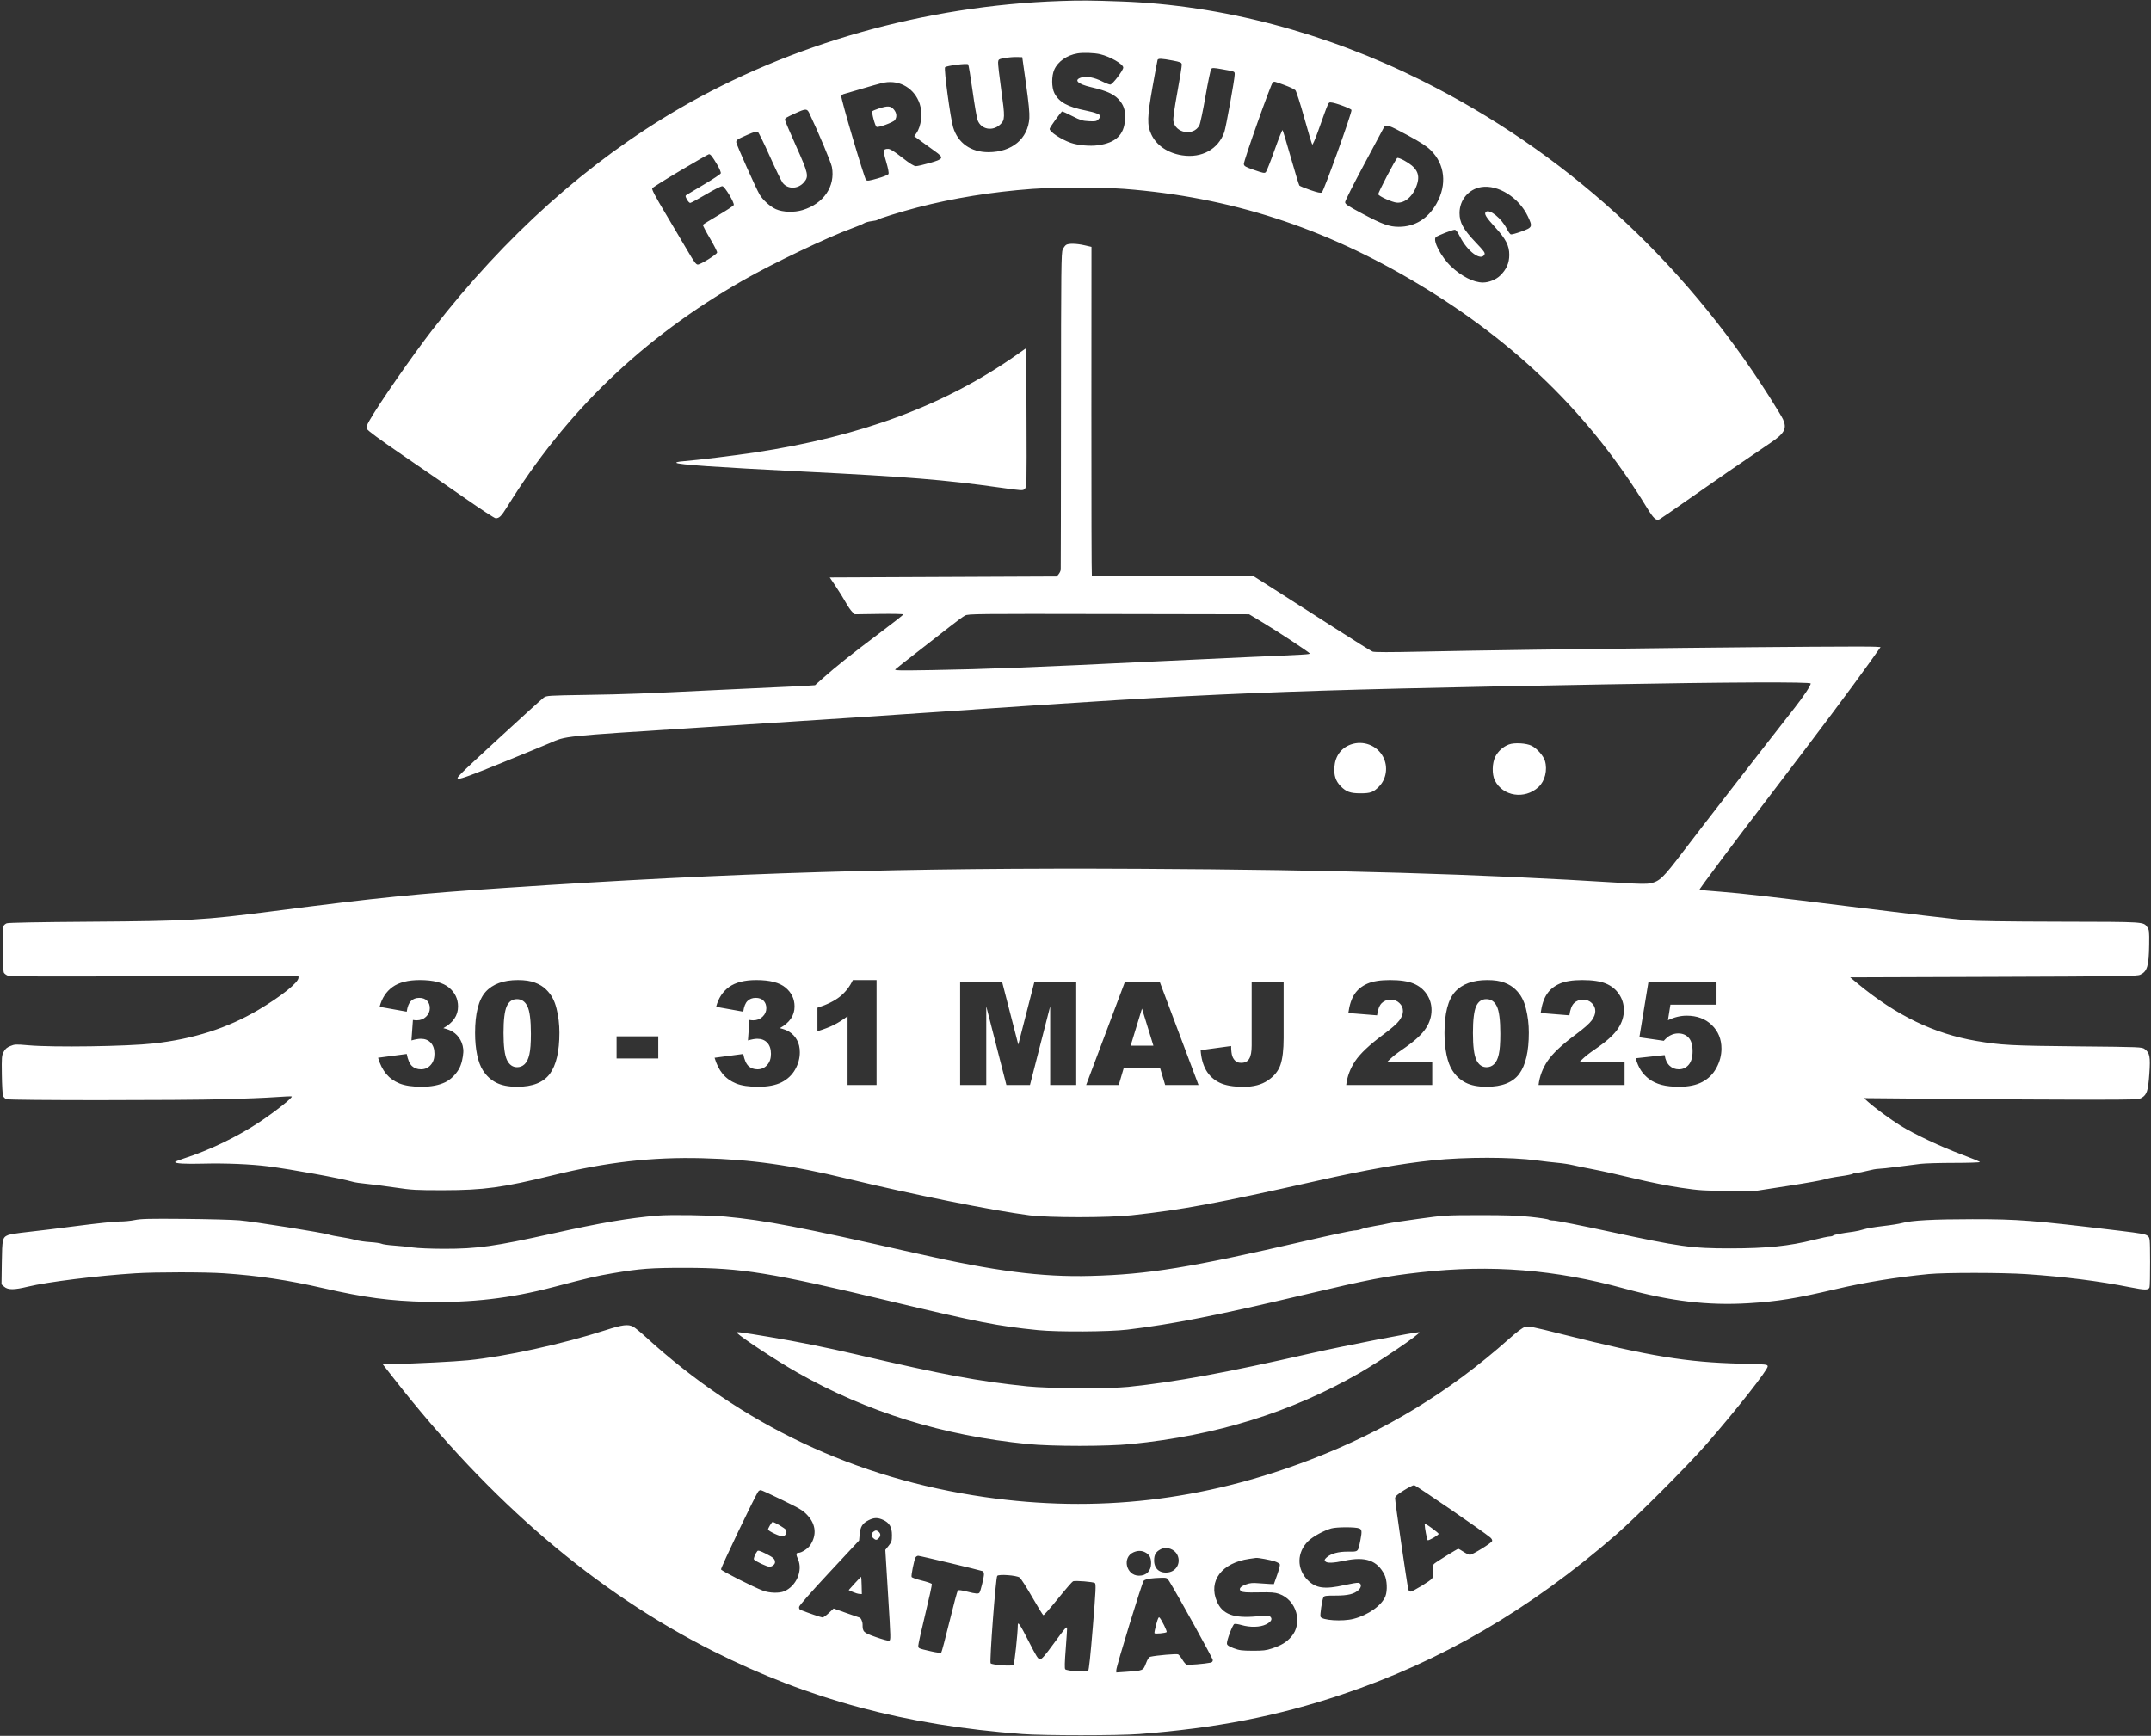 <?xml version="1.0" encoding="UTF-8" standalone="no"?>
<svg xmlns="http://www.w3.org/2000/svg" xmlns:xlink="http://www.w3.org/1999/xlink" xmlns:serif="http://www.serif.com/" width="100%" height="100%" viewBox="0 0 2162 1745" version="1.1" xml:space="preserve" style="fill-rule:evenodd;clip-rule:evenodd;stroke-linejoin:round;stroke-miterlimit:2;">
    <rect x="0" y="0" width="2162" height="1745" fill="#333333" stroke="none"/>
    <path d="M1065.5,1.045C1086.89,0.317 1096.35,0.389 1127.5,1.515C1227.79,5.14 1332.42,32.702 1428.91,80.907C1571.87,152.326 1690.35,260.118 1778.56,399C1785.03,409.175 1791.13,419.3 1792.13,421.5C1796.3,430.641 1793.71,435.615 1779.97,444.904C1751.09,464.428 1723.37,483.521 1698.5,501.015C1683.1,511.849 1669.46,521.259 1668.18,521.927C1664.62,523.797 1662.12,521.509 1654.96,509.818C1598.19,417.058 1524.32,344.802 1425.83,285.676C1330.77,228.606 1236.52,198.088 1130,189.881C1110.17,188.353 1058.22,188.361 1037.5,189.896C996.868,192.905 958.079,199.174 922,208.563C905.674,212.811 882.69,219.931 882,220.953C881.725,221.361 879.081,221.974 876.124,222.315C873.166,222.656 869.687,223.63 868.391,224.48C867.095,225.329 861.714,227.588 856.432,229.499C832.036,238.33 776.465,264.882 746.703,281.928C645.983,339.614 569.058,413.525 509.598,509.746C503.888,518.985 501.845,521 498.187,521C497.117,521 483.26,511.943 467.393,500.874C451.526,489.804 423.082,470.153 404.183,457.203C380.856,441.221 369.521,432.871 368.887,431.203C368.134,429.223 368.567,427.654 371.119,423.123C380.466,406.521 414.8,357.027 435.219,330.717C507.85,237.133 591.044,162.583 682,109.58C794.594,43.969 929.966,5.657 1065.5,1.045ZM799.5,113.83C789.644,118.356 789,118.767 789,120.541C789,121.323 793.95,133.005 800,146.5C812.631,174.675 813.216,177.407 807.909,183.451C801.933,190.257 791.654,190.386 786.626,183.718C785.292,181.948 779.487,169.939 773.727,157.031C767.967,144.124 762.558,133.124 761.707,132.587C760.583,131.878 757.752,132.668 751.331,135.482C741.005,140.007 740,140.671 740,142.962C740,144.926 759.761,189.21 763.433,195.477C766.686,201.027 774.096,207.71 779.824,210.259C786.873,213.395 798.104,213.771 806.706,211.158C827.986,204.694 839.777,187.337 836.149,167.816C835.298,163.237 822.229,132.142 813.425,113.75C811.177,109.054 809.885,109.061 799.5,113.83ZM1488.9,188.066C1476.15,190.076 1467,200.973 1467,214.156C1467,223.702 1470.74,230.508 1483.14,243.552C1491.85,252.704 1492.94,254.242 1492,255.997C1488.41,262.711 1474.96,252.818 1467.48,237.952C1465.14,233.308 1463.39,231 1462.21,231C1459.73,231 1444.78,236.844 1443.14,238.456C1439.83,241.706 1448.53,258.4 1458.43,267.801C1468.95,277.8 1481.23,284 1490.5,284C1496.48,284 1503.62,281.13 1507.85,277.03C1514.16,270.909 1517,264.435 1517,256.193C1517,247.018 1513.57,240.263 1503.05,228.759C1493.43,218.232 1491.35,214.782 1493.55,212.959C1497.27,209.874 1509.21,219.558 1514.46,229.914C1515.9,232.763 1517.71,235.337 1518.49,235.633C1519.26,235.93 1524.08,234.632 1529.2,232.749C1540.41,228.623 1540.66,228.023 1535.61,217.387C1526.67,198.564 1505.72,185.415 1488.9,188.066ZM1083,53.691C1072.38,55.469 1063.36,61.774 1059.67,70C1056.84,76.332 1056.88,87.973 1059.76,93.568C1064.48,102.732 1072.98,107.447 1091.5,111.169C1101.25,113.129 1106,115.046 1106,117.023C1106,117.56 1105.05,118.947 1103.9,120.104C1102.06,121.942 1100.87,122.161 1094.48,121.839C1088.12,121.518 1085.92,120.844 1077.81,116.735C1072.67,114.131 1068.13,112 1067.72,112C1066.66,112 1055,128.111 1055,129.574C1055,132.548 1066.51,140.15 1076.16,143.558C1083.33,146.085 1095.46,147.182 1103.64,146.044C1121.42,143.57 1129.78,135.669 1130.78,120.387C1131.3,112.371 1130.03,107.203 1126.27,102.182C1121.06,95.202 1113.69,91.578 1096.72,87.638C1083.05,84.466 1078.89,80.311 1086.96,77.894C1092.12,76.348 1100.05,77.882 1108.13,81.987C1111.39,83.644 1114.91,85 1115.96,85C1118.17,85 1129,70.811 1129,67.923C1129,64.468 1115.89,56.893 1105.78,54.511C1099.92,53.129 1088.75,52.728 1083,53.691ZM1010,58.337C1003.77,59.452 1003.49,59.626 1003.2,62.579C1003.03,64.273 1004.48,76.933 1006.4,90.713C1010.24,118.185 1010.16,120.609 1005.26,125.186C997.574,132.356 986.059,130.122 982.612,120.792C981.74,118.431 979.438,105.04 977.497,91.033C975.555,77.027 973.567,65.167 973.077,64.677C971.846,63.446 951.185,66.073 949.898,67.623C948.566,69.228 955.244,118.835 958.025,128C962.824,143.814 975.848,153 993.471,153C1017.07,153 1033.3,139.486 1034.62,118.74C1034.94,113.635 1033.95,103.537 1031.28,84.5L1027.48,57.5L1021.99,57.337C1018.97,57.247 1013.58,57.697 1010,58.337ZM1163.49,60.25C1163.24,60.938 1160.96,73.2 1158.42,87.5C1153.05,117.795 1152.84,125.638 1157.15,135C1162.28,146.132 1173.77,153.954 1188.23,156.169C1207.93,159.185 1224.49,150.05 1230.57,132.81C1232.2,128.187 1241,79.441 1241,75.031C1241,71.687 1241.77,72.007 1227.6,69.471C1220.26,68.159 1218.48,68.109 1217.47,69.189C1216.79,69.91 1214.19,82.28 1211.68,96.678C1209.18,111.076 1206.4,124.258 1205.51,125.972C1199.69,137.232 1181,133.932 1179.33,121.348C1179.01,118.986 1180.61,107.736 1183.47,92.221C1186.04,78.317 1187.99,65.95 1187.82,64.738C1187.54,62.807 1186.39,62.323 1178.5,60.827C1167.54,58.748 1164.08,58.615 1163.49,60.25ZM1279.3,82.796C1277.53,83.921 1249.86,162.006 1250.2,164.898C1250.46,167.051 1251.77,167.803 1260.71,170.929C1269.75,174.09 1271.08,174.328 1272.34,173C1273.12,172.175 1277.07,162.178 1281.12,150.784C1285.16,139.391 1288.76,130.391 1289.12,130.784C1289.48,131.178 1293.24,143.644 1297.46,158.487C1301.69,173.329 1305.54,185.942 1306.01,186.515C1306.49,187.088 1311.4,189.118 1316.93,191.027C1324.34,193.583 1327.41,194.23 1328.6,193.483C1330.53,192.262 1359.17,112.607 1358.4,110.593C1357.79,109.009 1341.37,103 1337.64,103C1334.97,103 1335.92,100.845 1324.48,132.809C1321.86,140.129 1319.37,145.754 1318.95,145.309C1318.53,144.864 1314.93,132.8 1310.94,118.5C1306.96,104.2 1302.94,91.684 1302.01,90.687C1301.08,89.69 1296.08,87.334 1290.91,85.451C1280.39,81.624 1280.94,81.75 1279.3,82.796ZM889,82.981C885.258,83.635 877.512,85.82 847.842,94.586C846.931,94.856 845.924,95.757 845.604,96.589C844.871,98.5 868.628,179.012 870.479,180.888C871.646,182.072 873.348,181.851 882.009,179.388C887.751,177.756 892.539,175.821 893.019,174.938C893.563,173.939 892.74,169.529 890.732,162.69C887.313,151.04 887.526,149.667 892.75,149.667C894.768,149.667 898.716,152.125 906.672,158.333C914.69,164.59 918.57,167 920.624,167C922.189,167 928.539,165.542 934.735,163.761C948.55,159.788 949.013,158.701 939.721,152.043C936.299,149.591 930.219,145.187 926.209,142.255L918.917,136.925L920.98,134.028C926.053,126.904 927.563,113.675 924.376,104.285C919.189,89.006 904.64,80.244 889,82.981ZM883.617,108.987C892.355,106.196 895.33,106.415 898.411,110.077C901.337,113.554 901.729,117.514 899.466,120.745C897.916,122.957 882.687,128.543 881.017,127.511C879.515,126.582 875.811,112.789 876.798,111.802C877.313,111.287 880.381,110.02 883.617,108.987ZM1390.95,128.15C1390.28,129.442 1381.24,146.336 1370.86,165.692C1360.49,185.047 1352,201.935 1352,203.221C1352,205.228 1354.48,206.882 1369.49,214.882C1389.43,225.511 1396.34,228 1405.91,228C1422.11,228 1435.31,219.867 1443.9,204.586C1454.59,185.575 1452.34,165.042 1438.04,151C1433.87,146.906 1427.98,143.082 1414.99,136.043C1395.5,125.483 1392.81,124.597 1390.95,128.15ZM1404.4,158.804C1404.98,158.421 1408.08,159.546 1411.3,161.304C1423.62,168.023 1427.41,174.631 1424.56,184.432C1421.05,196.524 1412.59,204.422 1403.92,203.705C1399.23,203.317 1386.15,197.438 1385.32,195.343C1384.83,194.107 1402.66,159.975 1404.4,158.804ZM684.044,171.382C668.943,180.361 656.154,188.395 655.624,189.235C654.894,190.392 658.189,196.671 669.213,215.131C677.216,228.534 687.239,245.463 691.485,252.75C697.622,263.285 699.644,265.996 701.352,265.981C704.221,265.955 720.401,255.872 720.787,253.869C720.954,253.001 717.696,246.556 713.547,239.547C709.398,232.538 706.229,226.438 706.505,225.992C706.781,225.545 713.743,221.221 721.976,216.382C730.21,211.542 737.198,206.927 737.506,206.124C738.369,203.874 728.549,187.563 726.104,187.185C724.911,187 718.044,190.429 709.582,195.435C701.618,200.146 694.474,204 693.708,204C692.942,204 691.458,202.408 690.41,200.462C688.743,197.367 688.692,196.803 690.002,195.951C690.826,195.416 698.78,190.666 707.679,185.396C716.577,180.126 724.126,175.114 724.454,174.259C724.796,173.367 723.273,169.672 720.884,165.601C716.137,157.51 714.159,154.988 712.595,155.028C711.993,155.044 699.145,162.403 684.044,171.382ZM1071.66,246.133C1074.34,244.576 1082.08,244.767 1090.08,246.587L1097.06,248.173L1096.97,413.196C1096.92,503.958 1097.13,578.467 1097.44,578.77C1097.74,579.074 1134.33,579.23 1178.75,579.117L1259.5,578.912L1281,592.58C1292.83,600.097 1319.22,616.987 1339.65,630.112C1360.09,643.237 1378.04,654.446 1379.55,655.02C1381.46,655.745 1396.85,655.749 1429.9,655.031C1538.69,652.67 1868.46,649.144 1884.85,650.166L1890.19,650.5L1878.45,667C1861.83,690.337 1825.5,738.868 1784.5,792.5C1742.78,847.058 1707.64,893.982 1708.14,894.465C1708.34,894.655 1718.17,895.549 1730,896.451C1750.55,898.018 1783.13,901.76 1861,911.495C1914.03,918.125 1961.82,923.752 1977,925.156C1986.25,926.011 2015.74,926.457 2070.6,926.573C2157.36,926.756 2154.14,926.549 2158.33,932.217C2160.15,934.68 2160.32,936.302 2160.15,949.579C2159.87,971.075 2158.22,976.636 2151.17,979.834C2147.82,981.356 2135.1,981.543 2003.55,982L1859.61,982.5L1867.55,989.061C1906.17,1020.94 1944.02,1039.21 1986.5,1046.47C2011.05,1050.67 2022.04,1051.26 2088.18,1051.88C2151.92,1052.49 2152.9,1052.53 2155.68,1054.61C2160.78,1058.42 2161.51,1062.32 2160.32,1079.45C2159.14,1096.41 2157.88,1100.43 2152.73,1103.54C2149.64,1105.42 2147.35,1105.5 2098,1105.5C2069.68,1105.5 2007.58,1105.15 1960,1104.72L1873.5,1103.94L1877.5,1107.55C1884.23,1113.62 1900.38,1125.49 1910.19,1131.58C1924.11,1140.21 1951.19,1152.97 1971.75,1160.59C1981.79,1164.31 1990,1167.72 1990,1168.18C1990,1168.63 1978.41,1169 1964.25,1169.01C1950.09,1169.01 1934.9,1169.45 1930.5,1169.97C1926.1,1170.5 1915.53,1171.84 1907,1172.95C1898.48,1174.06 1889.89,1174.98 1887.93,1174.98C1885.97,1174.99 1881.02,1175.89 1876.93,1176.98C1872.85,1178.06 1868.13,1178.96 1866.45,1178.98C1864.77,1178.99 1862.97,1179.42 1862.45,1179.94C1861.93,1180.45 1856.13,1181.61 1849.57,1182.52C1843.01,1183.42 1836.03,1184.8 1834.07,1185.58C1832.11,1186.35 1815.92,1189.24 1798.11,1192L1765.72,1197L1737.83,1197C1712,1197 1708.41,1196.78 1689.22,1193.97C1676.57,1192.12 1658.18,1188.44 1642,1184.53C1627.42,1181.01 1609.2,1176.95 1601.5,1175.51C1593.8,1174.07 1584.58,1172.17 1581,1171.3C1577.42,1170.43 1570.45,1169.36 1565.5,1168.93C1560.55,1168.5 1551.1,1167.41 1544.5,1166.52C1518.98,1163.07 1472.61,1163.04 1440,1166.45C1407.73,1169.83 1373.32,1175.92 1324,1187.01C1222.38,1209.84 1188.56,1216.12 1137.5,1221.66C1114.06,1224.21 1054.03,1224.22 1034.5,1221.68C996.897,1216.8 917.313,1200.8 852,1184.99C795.161,1171.23 755.617,1165.64 706,1164.35C655.302,1163.03 609.399,1168.26 555.5,1181.52C505.475,1193.82 486.2,1196.44 445.5,1196.48C417.755,1196.5 414.083,1196.29 396.655,1193.71C386.29,1192.17 373.465,1190.53 368.155,1190.06C362.845,1189.59 356.7,1188.67 354.5,1188.02C342.909,1184.6 293.326,1175.53 269.545,1172.49C252.311,1170.28 226.392,1169.2 204.351,1169.77C185.87,1170.24 176,1169.68 176,1168.14C176,1167.74 179.938,1166.14 184.75,1164.59C210.502,1156.3 238.604,1142.78 260.716,1128.04C277.022,1117.18 295.023,1102.84 293.147,1102.22C292.487,1102 284.871,1102.33 276.223,1102.96C267.576,1103.59 245.2,1104.52 226.5,1105.02C180.077,1106.29 9.875,1106.28 6.547,1105.02C5.126,1104.48 3.546,1102.94 3.036,1101.59C2.525,1100.25 1.988,1090.67 1.841,1080.3C1.595,1062.92 1.736,1061.13 3.633,1057.47C5.186,1054.47 6.839,1053.02 10.368,1051.56C14.761,1049.73 15.882,1049.68 28.773,1050.82C53.579,1053.01 127.819,1051.93 154.277,1048.99C194.388,1044.54 228.863,1033.49 259.675,1015.22C282.603,1001.62 300,987.689 300,982.922L300,980.67L155.699,981.352C50.005,981.852 10.536,981.734 8.177,980.912C6.407,980.295 4.468,978.875 3.87,977.757C2.71,975.589 2.345,934.638 3.455,931.142C3.791,930.082 5.289,928.752 6.783,928.187C8.515,927.532 38.674,926.958 90,926.605C189.523,925.921 204.164,925.076 275,915.927C381.205,902.21 418.17,898.496 508,892.517C737.442,877.246 908.236,872.111 1145.5,873.349C1344.07,874.385 1485.61,878.531 1629.62,887.527C1647.7,888.657 1655.01,888.762 1658.8,887.949C1668.18,885.938 1671.52,882.707 1691.66,856.182C1707.75,835 1774.89,748.411 1803.6,711.825C1812.74,700.182 1820,689.242 1820,687.119C1820,685.378 1738.09,685.72 1614,687.98C1280.37,694.057 1221.64,696.457 953,714.993C886.902,719.553 852.153,721.834 701.5,731.498C563.241,740.366 569.443,739.719 552.5,747.048C547.55,749.189 525.725,758.172 504,767.01C474.648,778.95 463.623,783.004 461.086,782.789C457.758,782.507 458.761,781.496 500.586,742.954C524.189,721.203 544.85,702.46 546.5,701.303C549.385,699.279 551,699.174 588.5,698.573C630.154,697.905 645.51,697.329 723,693.526C750.225,692.189 779.25,690.838 787.5,690.523C795.75,690.208 806.26,689.692 810.855,689.376L819.211,688.803L827.231,681.651C840.051,670.219 856.851,656.84 883.299,637C896.862,626.825 907.969,618.117 907.98,617.649C907.991,617.181 897.012,616.956 883.582,617.149L859.163,617.5L856.571,615.065C855.145,613.726 852.208,609.451 850.045,605.565C847.882,601.679 843.389,594.45 840.061,589.5L834.01,580.5L948.094,580L1062.18,579.5L1064.09,577.139C1065.14,575.841 1066.07,573.816 1066.16,572.639C1066.25,571.463 1066.36,499.4 1066.41,412.5C1066.49,267.682 1066.64,254.196 1068.16,250.852C1069.07,248.846 1070.64,246.722 1071.66,246.133ZM1258.07,986.999L1258.07,1050.97C1258.07,1057.29 1257.22,1061.79 1255.52,1064.48C1253.87,1067.12 1251.25,1068.44 1247.67,1068.44C1245.4,1068.44 1243.66,1068 1242.43,1067.1C1240.64,1065.73 1239.37,1063.94 1238.61,1061.72C1237.86,1059.51 1237.45,1056.11 1237.41,1051.53L1206.77,1055.71C1207.33,1063.73 1209.17,1070.47 1212.29,1075.94C1215.45,1081.37 1219.91,1085.5 1225.66,1088.33C1231.42,1091.16 1239.53,1092.57 1250,1092.57C1259.91,1092.57 1268.02,1090.43 1274.35,1086.13C1280.71,1081.84 1284.93,1076.61 1287.01,1070.43C1289.13,1064.25 1290.19,1055.24 1290.19,1043.39L1290.19,986.999L1258.07,986.999ZM1439.57,1090.73L1439.57,1067.24L1394.57,1067.24C1397.21,1064.65 1399.5,1062.55 1401.43,1060.94C1403.41,1059.34 1407.3,1056.53 1413.11,1052.52C1422.87,1045.64 1429.59,1039.32 1433.27,1033.56C1437,1027.8 1438.86,1021.77 1438.86,1015.45C1438.86,1009.5 1437.24,1004.15 1433.98,999.382C1430.77,994.57 1426.34,991.009 1420.68,988.697C1415.06,986.386 1407.19,985.23 1397.04,985.23C1387.33,985.23 1379.71,986.457 1374.19,988.91C1368.72,991.315 1364.47,994.806 1361.45,999.382C1358.43,1003.91 1356.36,1010.23 1355.22,1018.35L1384.1,1020.68C1384.9,1014.83 1386.45,1010.75 1388.77,1008.44C1391.12,1006.13 1394.14,1004.97 1397.82,1004.97C1401.36,1004.97 1404.29,1006.1 1406.6,1008.37C1408.95,1010.59 1410.13,1013.27 1410.13,1016.44C1410.13,1019.36 1408.95,1022.45 1406.6,1025.7C1404.24,1028.96 1398.84,1033.72 1390.39,1040C1376.57,1050.24 1367.14,1059.13 1362.09,1066.68C1357.09,1074.18 1354.09,1082.2 1353.1,1090.73L1439.57,1090.73ZM1632.89,1090.73L1632.89,1067.24L1587.89,1067.24C1590.53,1064.65 1592.82,1062.55 1594.75,1060.94C1596.73,1059.34 1600.62,1056.53 1606.42,1052.52C1616.19,1045.64 1622.91,1039.32 1626.59,1033.56C1630.32,1027.8 1632.18,1021.77 1632.18,1015.45C1632.18,1009.5 1630.55,1004.15 1627.3,999.382C1624.09,994.57 1619.66,991.009 1614,988.697C1608.38,986.386 1600.51,985.23 1590.36,985.23C1580.64,985.23 1573.03,986.457 1567.51,988.91C1562.03,991.315 1557.79,994.806 1554.77,999.382C1551.75,1003.91 1549.67,1010.23 1548.54,1018.35L1577.41,1020.68C1578.22,1014.83 1579.77,1010.75 1582.08,1008.44C1584.44,1006.13 1587.46,1004.97 1591.14,1004.97C1594.68,1004.97 1597.6,1006.1 1599.91,1008.37C1602.27,1010.59 1603.45,1013.27 1603.45,1016.44C1603.45,1019.36 1602.27,1022.45 1599.91,1025.7C1597.56,1028.96 1592.15,1033.72 1583.71,1040C1569.89,1050.24 1560.45,1059.13 1555.41,1066.68C1550.41,1074.18 1547.41,1082.2 1546.42,1090.73L1632.89,1090.73ZM1656.88,986.999L1647.75,1042.76L1672.3,1046.3C1674.62,1043.7 1676.74,1041.91 1678.67,1040.92C1681.27,1039.55 1683.95,1038.87 1686.74,1038.87C1691.13,1038.87 1694.64,1040.31 1697.28,1043.18C1699.92,1046.06 1701.24,1050.59 1701.24,1056.77C1701.24,1062.81 1699.92,1067.36 1697.28,1070.43C1694.69,1073.44 1691.38,1074.95 1687.38,1074.95C1683.79,1074.95 1680.7,1073.75 1678.11,1071.35C1675.51,1068.89 1673.86,1065.33 1673.15,1060.66L1644,1063.85C1645.41,1068.7 1647.18,1072.76 1649.31,1076.02C1651.43,1079.27 1654.19,1082.2 1657.59,1084.79C1661.03,1087.34 1665.18,1089.27 1670.04,1090.59C1674.94,1091.87 1680.82,1092.5 1687.66,1092.5C1697.19,1092.5 1705,1090.88 1711.08,1087.62C1717.21,1084.37 1721.93,1079.65 1725.23,1073.47C1728.58,1067.29 1730.26,1060.85 1730.26,1054.15C1730.26,1044.62 1727.03,1036.72 1720.56,1030.45C1714.1,1024.17 1705.68,1021.03 1695.3,1021.03C1692.23,1021.03 1689.12,1021.41 1685.96,1022.17C1682.85,1022.92 1679.69,1024.05 1676.48,1025.56L1678.95,1010L1725.3,1010L1725.3,986.999L1656.88,986.999ZM1451.88,1038.44C1451.88,1046.46 1452.57,1053.8 1453.94,1060.45C1455.35,1067.05 1457.31,1072.27 1459.81,1076.09C1463.25,1081.46 1467.66,1085.55 1473.04,1088.33C1478.42,1091.11 1485.47,1092.5 1494.2,1092.5C1509.77,1092.5 1520.73,1088.14 1527.1,1079.41C1533.47,1070.68 1536.65,1056.91 1536.65,1038.09C1536.65,1029.69 1535.69,1021.62 1533.75,1013.89C1532.76,1009.83 1531.44,1006.29 1529.79,1003.27C1528.19,1000.21 1525.97,997.307 1523.14,994.57C1520.31,991.787 1516.65,989.546 1512.17,987.848C1507.69,986.103 1501.96,985.23 1494.98,985.23C1480.45,985.23 1469.62,989.169 1462.5,997.047C1455.42,1004.93 1451.88,1018.72 1451.88,1038.44ZM1480.47,1038.51C1480.47,1025.45 1481.53,1016.51 1483.65,1011.7C1485.78,1006.84 1489.22,1004.41 1493.99,1004.41C1498.66,1004.41 1502.15,1006.79 1504.46,1011.55C1506.82,1016.27 1508,1025.52 1508,1039.29C1508,1048.68 1507.48,1055.59 1506.44,1060.02C1505.45,1064.46 1503.87,1067.71 1501.7,1069.79C1499.58,1071.82 1497.05,1072.83 1494.13,1072.83C1489.69,1072.83 1486.3,1070.43 1483.94,1065.61C1481.63,1060.76 1480.47,1051.72 1480.47,1038.51ZM969.981,618.763C968.067,619.744 961.1,624.828 954.5,630.06C947.9,635.292 933.275,646.713 922,655.438C910.725,664.164 900.825,671.965 900,672.774C898.679,674.07 903.041,674.171 936.5,673.615C990.649,672.717 1038.86,670.851 1159,665.001C1192.28,663.381 1235.25,661.38 1254.5,660.554C1313.75,658.014 1317.01,657.819 1316.4,656.846C1315.5,655.374 1284.89,635.206 1269.5,625.933L1255.5,617.5L1114.48,617.24C980.843,616.993 973.281,617.073 969.981,618.763ZM619.737,1041.77L619.737,1064.06L661.628,1064.06L661.628,1041.77L619.737,1041.77ZM881.057,985.23L857.21,985.23C854.144,991.74 849.898,997.212 844.473,1001.65C839.048,1006.08 831.43,1009.88 821.618,1013.04L821.618,1036.67C828.269,1034.64 833.789,1032.52 838.176,1030.31C842.61,1028.09 847.186,1025.19 851.903,1021.6L851.903,1090.73L881.057,1090.73L881.057,985.23ZM965.05,986.999L965.05,1090.73L991.302,1090.73L991.302,1011.62L1011.54,1090.73L1035.24,1090.73L1055.55,1011.62L1055.55,1090.73L1081.73,1090.73L1081.73,986.999L1039.7,986.999L1023.5,1050.12L1007.22,986.999L965.05,986.999ZM1166.01,1073.61L1171.11,1090.73L1204.65,1090.73L1165.66,986.999L1130.7,986.999L1091.71,1090.73L1124.47,1090.73L1129.5,1073.61L1166.01,1073.61ZM1159.29,1051.18L1136.43,1051.18L1147.83,1013.89L1159.29,1051.18ZM747.036,1017C747.791,1011.86 749.229,1008.27 751.352,1006.25C753.475,1004.17 756.235,1003.13 759.631,1003.13C762.933,1003.13 765.528,1004.08 767.415,1005.96C769.302,1007.85 770.245,1010.37 770.245,1013.53C770.245,1016.84 768.972,1019.69 766.424,1022.1C763.924,1024.5 760.787,1025.7 757.013,1025.7C756.117,1025.7 754.867,1025.59 753.263,1025.35L751.777,1045.94C755.739,1044.81 758.853,1044.25 761.117,1044.25C765.363,1044.25 768.712,1045.57 771.165,1048.21C773.666,1050.85 774.916,1054.58 774.916,1059.39C774.916,1064.11 773.618,1067.88 771.024,1070.71C768.476,1073.54 765.269,1074.95 761.4,1074.95C757.721,1074.95 754.678,1073.85 752.272,1071.63C749.914,1069.37 748.168,1065.33 747.036,1059.53L718.236,1063.35C720.123,1069.81 722.812,1075.19 726.303,1079.48C729.841,1083.73 734.323,1086.96 739.748,1089.18C745.22,1091.39 752.673,1092.5 762.108,1092.5C771.779,1092.5 779.586,1091.02 785.53,1088.05C791.474,1085.03 796.026,1080.76 799.187,1075.24C802.347,1069.67 803.928,1063.87 803.928,1057.83C803.928,1053.02 802.96,1048.89 801.026,1045.45C799.139,1041.96 796.474,1039.15 793.03,1037.03C790.908,1035.71 787.841,1034.55 783.831,1033.56C788.785,1030.82 792.488,1027.64 794.941,1024.01C797.394,1020.38 798.62,1016.32 798.62,1011.84C798.62,1004.19 795.601,997.849 789.563,992.801C783.525,987.754 773.736,985.23 760.197,985.23C748.404,985.23 739.276,987.542 732.813,992.165C726.397,996.788 722.057,1003.44 719.793,1012.12L747.036,1017ZM477.508,1038.44C477.508,1046.46 478.192,1053.8 479.56,1060.45C480.976,1067.05 482.933,1072.27 485.433,1076.09C488.877,1081.46 493.288,1085.55 498.666,1088.33C504.044,1091.11 511.096,1092.5 519.823,1092.5C535.391,1092.5 546.358,1088.14 552.727,1079.41C559.095,1070.68 562.28,1056.91 562.28,1038.09C562.28,1029.69 561.313,1021.62 559.378,1013.89C558.388,1009.83 557.067,1006.29 555.416,1003.27C553.812,1000.21 551.595,997.307 548.764,994.57C545.934,991.787 542.278,989.546 537.796,987.848C533.315,986.103 527.583,985.23 520.602,985.23C506.072,985.23 495.246,989.169 488.122,997.047C481.046,1004.93 477.508,1018.72 477.508,1038.44ZM506.096,1038.51C506.096,1025.45 507.157,1016.51 509.28,1011.7C511.403,1006.84 514.846,1004.41 519.611,1004.41C524.281,1004.41 527.772,1006.79 530.084,1011.55C532.442,1016.27 533.622,1025.52 533.622,1039.29C533.622,1048.68 533.103,1055.59 532.065,1060.02C531.074,1064.46 529.494,1067.71 527.324,1069.79C525.201,1071.82 522.677,1072.83 519.752,1072.83C515.318,1072.83 511.922,1070.43 509.563,1065.61C507.251,1060.76 506.096,1051.72 506.096,1038.51ZM447.293,1088.05C452.951,1085.41 457.884,1080.27 460.95,1075.24C464.017,1070.2 465.385,1062.8 465.691,1057.83C465.953,1053.6 464.724,1048.89 462.79,1045.45C460.903,1041.96 458.238,1039.15 454.794,1037.03C452.671,1035.71 449.605,1034.55 445.595,1033.56C450.548,1030.82 454.252,1027.64 456.705,1024.01C459.158,1020.38 460.384,1016.32 460.384,1011.84C460.384,1004.19 457.365,997.849 451.327,992.801C445.289,987.754 435.5,985.23 421.961,985.23C410.168,985.23 401.04,987.542 394.577,992.165C388.161,996.788 383.821,1003.44 381.557,1012.12L408.8,1017C409.554,1011.86 410.993,1008.27 413.116,1006.25C415.239,1004.17 417.999,1003.13 421.395,1003.13C424.697,1003.13 427.292,1004.08 429.179,1005.96C431.066,1007.85 432.009,1010.37 432.009,1013.53C432.009,1016.84 430.735,1019.69 428.188,1022.1C425.688,1024.5 422.551,1025.7 418.777,1025.7C417.881,1025.7 416.63,1025.59 415.027,1025.35L413.541,1045.94C417.503,1044.81 420.617,1044.25 422.881,1044.25C427.127,1044.25 430.476,1045.57 432.929,1048.21C435.429,1050.85 436.679,1054.58 436.679,1059.39C436.679,1064.11 435.382,1067.88 432.788,1070.71C430.24,1073.54 427.032,1074.95 423.164,1074.95C419.484,1074.95 416.442,1073.85 414.036,1071.63C411.677,1069.37 409.932,1065.33 408.8,1059.53L380,1063.35C381.887,1069.81 384.576,1075.19 388.067,1079.48C391.605,1083.73 396.086,1086.96 401.511,1089.18C406.983,1091.39 414.437,1092.5 423.872,1092.5C433.542,1092.5 441.114,1090.92 447.293,1088.05ZM1022.46,356.284L1031.5,349.908L1031.76,419.669C1032.01,487.963 1031.97,489.472 1030.04,491.404C1028.08,493.369 1027.96,493.363 1005.28,490.181C948.924,482.272 913.213,479.369 806.5,474.023C719.062,469.642 681.659,467.059 679.88,465.28C679.235,464.635 681.757,464.065 687.198,463.625C701.437,462.473 737.613,458.044 758.5,454.895C865.833,438.712 950.326,407.146 1022.46,356.284ZM1357.75,748.427C1370.2,743.982 1384.18,749.345 1390.21,760.882C1395.38,770.783 1393.62,783.11 1385.93,790.822C1380.34,796.439 1377.48,797.471 1367.5,797.486C1357.26,797.502 1353,795.962 1347.42,790.219C1342.48,785.124 1340.63,779.422 1341.23,771.078C1342.01,760.092 1347.98,751.913 1357.75,748.427ZM1516.63,748.408C1522.2,746.335 1534.33,747.065 1539.63,749.793C1544.94,752.523 1551.32,759.787 1552.82,764.807C1555.6,774.069 1552.89,785.135 1546.38,791.16C1532.54,803.96 1510.46,800.595 1502.47,784.467C1499.46,778.408 1499.72,766.961 1503,760.58C1505.84,755.073 1510.92,750.53 1516.63,748.408ZM661,1222.01C673.732,1220.95 713.176,1221.53 729,1223.01C769.441,1226.8 802.801,1233.22 920.654,1259.91C1000.09,1277.9 1046.73,1283.95 1096,1282.67C1154.05,1281.16 1196.3,1274.29 1312,1247.53C1337.03,1241.74 1359.2,1237 1361.28,1237C1363.36,1237 1366.66,1236.34 1368.6,1235.52C1370.55,1234.71 1376.5,1233.33 1381.82,1232.45C1387.14,1231.58 1393.08,1230.44 1395,1229.93C1396.92,1229.42 1410.65,1227.34 1425.5,1225.3C1452.22,1221.63 1452.86,1221.59 1487,1221.55C1513.53,1221.51 1525.43,1221.92 1538.5,1223.3C1547.85,1224.29 1555.93,1225.53 1556.45,1226.05C1556.97,1226.57 1559.39,1227 1561.82,1227C1564.24,1227 1589.02,1231.91 1616.87,1237.92C1688.64,1253.4 1700.18,1255.01 1739.5,1254.97C1775.97,1254.94 1798.2,1252.66 1823,1246.41C1830.42,1244.54 1837.65,1243.01 1839.05,1243.01C1840.45,1243 1842.03,1242.58 1842.55,1242.07C1843.45,1241.18 1850.61,1239.82 1863,1238.16C1866.03,1237.76 1870.75,1236.68 1873.5,1235.77C1876.25,1234.86 1884.8,1233.41 1892.5,1232.54C1900.2,1231.68 1908.98,1230.28 1912,1229.44C1921.4,1226.82 1943.02,1225.65 1982.5,1225.62C2028.53,1225.59 2043.31,1226.75 2129.9,1237.17C2152.45,1239.89 2156.64,1240.66 2158.64,1242.43C2160.97,1244.49 2160.98,1244.65 2161.07,1268.5C2161.12,1281.7 2160.87,1293.24 2160.51,1294.15C2159.39,1297.02 2156,1297 2141.02,1294.04C2109.49,1287.8 2075.79,1283.54 2037,1280.88C2013.32,1279.25 1954.9,1279.2 1938.5,1280.8C1905.94,1283.95 1874.44,1289.08 1844.61,1296.07C1804.67,1305.43 1786.67,1308.33 1757.41,1310.11C1716.8,1312.57 1679.38,1308.15 1632.93,1295.41C1562.87,1276.18 1498.77,1271.08 1427.5,1279.05C1393.27,1282.88 1375.95,1286.2 1315,1300.62C1221.58,1322.72 1179.29,1331.09 1133,1336.65C1114.83,1338.83 1063.1,1339.12 1043.5,1337.16C1002.62,1333.05 983.893,1329.38 893,1307.64C774.782,1279.37 745.149,1274.56 689,1274.52C653.898,1274.5 643.517,1275.28 615.5,1280.03C599.309,1282.78 591.628,1284.57 556,1293.92C513.014,1305.2 473.719,1309.76 428.5,1308.7C392.056,1307.85 366.387,1304.45 325.086,1295C289.138,1286.78 259.992,1282.42 225,1280.02C206.076,1278.72 156.935,1278.73 136,1280.03C98.261,1282.39 47.489,1288.69 28,1293.44C14.308,1296.78 8.05,1296.81 4.306,1293.58L1.5,1291.15L1.811,1269.33C2.154,1245.29 2.471,1243.94 8.328,1241.52C10.073,1240.8 18.7,1239.45 27.5,1238.53C36.3,1237.6 59.025,1234.82 78,1232.34C96.975,1229.86 115.956,1227.88 120.18,1227.94C124.404,1228 131.225,1227.35 135.337,1226.5C141.57,1225.21 149.858,1225.02 185.157,1225.31C208.446,1225.51 233.35,1226.16 240.5,1226.76C254.176,1227.91 325.354,1239.27 330.5,1241.12C332.15,1241.72 337.55,1242.8 342.5,1243.53C347.45,1244.26 353.975,1245.58 357,1246.47C360.025,1247.35 366.775,1248.34 372,1248.67C377.225,1249 382.4,1249.75 383.5,1250.33C384.6,1250.91 390.225,1251.71 396,1252.11C401.775,1252.5 410.325,1253.39 415,1254.08C419.775,1254.78 433.361,1255.35 446,1255.37C479.761,1255.42 497.065,1252.99 555.873,1239.92C604.232,1229.17 632.199,1224.4 661,1222.01ZM609,1337.09C625.563,1331.75 631.212,1331.04 636.3,1333.63C638.06,1334.53 643.605,1339.03 648.622,1343.62C745.694,1432.41 859.681,1486.31 989.909,1504.99C1102.33,1521.12 1209.31,1508.8 1317.35,1467.3C1392.63,1438.38 1456.59,1399.46 1516.71,1345.97C1524.68,1338.88 1530.24,1334.71 1532.72,1333.96C1536.2,1332.92 1539.58,1333.59 1570.82,1341.44C1658.18,1363.4 1695.32,1369.51 1749.5,1370.84C1775.49,1371.48 1776.51,1371.58 1776.77,1373.5C1777.21,1376.71 1745.06,1417.57 1715.1,1451.88C1696.35,1473.36 1645.02,1524.77 1624.5,1542.62C1537.75,1618.08 1448.79,1669.96 1348.5,1703.57C1283.51,1725.35 1222.36,1737.26 1145,1743.2C1123.99,1744.81 1048.98,1744.8 1027.5,1743.18C909.518,1734.3 813.779,1708.63 717,1659.94C599.052,1600.61 493.299,1510.34 396.061,1386L384.722,1371.5L394.611,1371.27C418.767,1370.72 456.515,1368.82 470.379,1367.46C507.653,1363.8 565.284,1351.17 609,1337.09ZM873.02,1528.25C866.886,1531.38 864.78,1534.69 864.083,1542.27L863.5,1548.61L833.5,1580.83C814.898,1600.81 803.384,1613.94 803.196,1615.4C802.998,1616.92 803.523,1617.99 804.696,1618.46C812.533,1621.56 825.52,1626 826.766,1626C827.605,1626 830.455,1623.98 833.097,1621.51L837.902,1617.01L850.571,1621.51C857.539,1623.98 863.379,1626 863.548,1626C865.096,1626 867,1629.86 867,1633.01C867,1640.56 867.761,1641.28 880.46,1645.77C886.863,1648.04 892.754,1649.65 893.551,1649.34C895.433,1648.62 895.456,1649.62 892.436,1600.28L889.851,1558.07L893.176,1553.93C896.193,1550.18 896.5,1549.18 896.5,1543.15C896.5,1535.13 893.967,1530.8 887.599,1527.9C882.166,1525.44 878.347,1525.53 873.02,1528.25ZM878.204,1539.57C880.081,1538.26 880.71,1538.23 882.454,1539.38C885.187,1541.19 885.558,1543.73 883.433,1546.07C881.3,1548.43 880.193,1548.49 877.829,1546.35C875.374,1544.12 875.522,1541.45 878.204,1539.57ZM859.144,1591.71C862.502,1587.97 865.387,1585.05 865.555,1585.22C865.723,1585.39 865.951,1589.35 866.062,1594.01L866.263,1602.5L863.711,1602.32C862.308,1602.23 859.332,1601.33 857.099,1600.32L853.039,1598.5L859.144,1591.71ZM1410.95,1498.29C1404.51,1502.32 1402.43,1504.17 1402.21,1506.04C1401.96,1508.15 1414.05,1591.48 1415.51,1597.75C1415.8,1599 1416.8,1600 1417.75,1600C1420.05,1600 1437.72,1589.23 1439.43,1586.79C1440.37,1585.46 1440.64,1583.06 1440.29,1579.17C1439.86,1574.47 1440.09,1573.23 1441.64,1571.91C1444.19,1569.74 1464.78,1557 1465.73,1557C1466.15,1557.01 1468.53,1558.36 1471,1560C1473.48,1561.64 1476.4,1562.99 1477.5,1562.98C1480.07,1562.96 1498.95,1551.3 1499.74,1549.25C1500.1,1548.3 1499.38,1546.87 1497.9,1545.59C1491.29,1539.9 1422.99,1493 1421.33,1493C1420.27,1493 1415.6,1495.38 1410.95,1498.29ZM1432,1532.66C1432,1531.41 1433.8,1532.29 1439,1536.07C1442.85,1538.87 1446,1541.51 1446,1541.93C1446,1543.24 1435.75,1549.15 1434.96,1548.3C1434.22,1547.49 1432,1535.77 1432,1532.66ZM920.155,1565.75C918.735,1568.47 915.676,1583.71 916.251,1585.21C916.533,1585.95 921.126,1587.6 926.456,1588.89C931.787,1590.17 936.355,1591.76 936.607,1592.42C936.859,1593.08 933.902,1606.64 930.035,1622.56C926.169,1638.48 923.004,1652.71 923.003,1654.18C923,1657.19 922.537,1656.98 935.844,1660.06C941.125,1661.27 945.566,1661.83 946.057,1661.34C946.534,1660.87 950.256,1646.84 954.327,1630.17C958.398,1613.51 962.176,1599.42 962.722,1598.88C963.38,1598.22 966.438,1598.58 971.774,1599.94C980.927,1602.28 983.588,1602.48 984.57,1600.89C985.724,1599.02 988.965,1585.68 988.983,1582.72C988.992,1581.19 988.438,1579.72 987.75,1579.46C984.865,1578.37 924.653,1564 922.942,1564C921.912,1564 920.659,1564.79 920.155,1565.75ZM1155.74,1586.93C1153.12,1587.3 1150.34,1588.25 1149.56,1589.05C1147.94,1590.71 1122,1675.28 1122,1678.9L1122,1681.3L1132.25,1680.6C1148.99,1679.47 1149.04,1679.45 1151.8,1672.21C1153.51,1667.73 1154.78,1665.85 1156.34,1665.49C1162.23,1664.11 1182.69,1662.36 1184.14,1663.11C1185.04,1663.57 1186.94,1665.94 1188.37,1668.36C1189.79,1670.78 1191.71,1673.06 1192.65,1673.42C1194.18,1674.01 1211.15,1672.61 1216.75,1671.43C1218.22,1671.12 1219,1670.23 1219,1668.85C1219,1667.12 1183.57,1602.96 1175.32,1589.75C1173,1586.04 1172.91,1586 1166.74,1586.13C1163.31,1586.21 1158.36,1586.57 1155.74,1586.93ZM1162.13,1632.98C1163.88,1626.59 1164.59,1625.18 1165.54,1626.2C1167.72,1628.56 1173.31,1640.02 1172.61,1640.72C1171.58,1641.76 1160.95,1642.73 1160.4,1641.84C1160.13,1641.4 1160.91,1637.42 1162.13,1632.98ZM1338.12,1536.51C1330.58,1538.63 1319.69,1544.57 1315.03,1549.09C1303.35,1560.42 1303.11,1577.21 1314.45,1588.53C1322.71,1596.77 1331.47,1597.93 1351.53,1593.43C1357.83,1592.02 1364,1591 1365.24,1591.18C1368.59,1591.65 1368.72,1595.43 1365.5,1598.41C1361.1,1602.49 1354.85,1604 1342.36,1604C1332.62,1604 1330.95,1604.24 1330.17,1605.75C1328.84,1608.33 1326.59,1623.48 1327.27,1625.27C1328.67,1628.9 1349.3,1630.25 1360.36,1627.43C1375.19,1623.65 1388.99,1613.84 1392.54,1604.55C1394.67,1598.97 1394.16,1588.19 1391.53,1582.99C1384.28,1568.67 1372.45,1564.5 1351.59,1568.91C1339.88,1571.38 1333.73,1571.58 1332.03,1569.54C1331.05,1568.35 1331.29,1567.64 1333.3,1565.77C1337.59,1561.8 1345.2,1559.72 1355.14,1559.81C1365.52,1559.91 1364.93,1560.49 1367.43,1547.77C1369.05,1539.52 1368.83,1537.55 1366.17,1536.48C1362.44,1534.96 1343.54,1534.99 1338.12,1536.51ZM762.234,1499.25C759.421,1502.73 724.202,1576.36 724.714,1577.7C725.324,1579.29 757.214,1595.44 766.888,1599.06C773.408,1601.5 783.181,1601.79 788.205,1599.69C800.351,1594.61 807.149,1578.91 802.12,1567.54C799.942,1562.62 800.061,1561 802.599,1561C805.708,1561 812.098,1556.81 814.441,1553.23C821.03,1543.17 820.08,1532.53 811.781,1523.45C807.225,1518.47 804.613,1516.87 786.344,1507.95C775.146,1502.48 765.367,1498 764.614,1498C763.861,1498 762.79,1498.56 762.234,1499.25ZM773.989,1533.25C775.079,1531.46 776.215,1530 776.514,1530C778.411,1530 789.116,1536.35 789.998,1538C791.306,1540.44 789.898,1543.58 787.096,1544.47C784.946,1545.15 771.998,1539.2 772.004,1537.54C772.006,1536.97 772.899,1535.04 773.989,1533.25ZM761.218,1559.29C761.95,1558.37 764.078,1559.02 769.966,1561.98C777.283,1565.66 779,1567.28 779,1570.51C779,1572.65 776.075,1575 773.4,1575C770.769,1575 758.948,1569.44 757.823,1567.68C757.184,1566.68 759.097,1561.95 761.218,1559.29ZM1255.55,1567.11C1227.97,1571.13 1214.24,1589.32 1223.16,1610C1228.7,1622.83 1239.91,1627.03 1262.99,1624.92C1272.52,1624.05 1275.39,1624.08 1276.59,1625.07C1279.35,1627.36 1277.81,1630.35 1272.52,1632.97C1266.54,1635.93 1256.59,1636.18 1247.73,1633.61C1244.67,1632.72 1241.49,1632.26 1240.65,1632.58C1238.85,1633.27 1232.78,1649.45 1233.2,1652.42C1233.42,1653.95 1235.19,1655.13 1240,1656.95C1245.6,1659.06 1248.23,1659.41 1259,1659.45C1269.49,1659.49 1272.62,1659.13 1278.5,1657.17C1287.85,1654.07 1292.99,1650.96 1297.81,1645.48C1309.85,1631.81 1303.25,1608.44 1285.61,1602.28C1281.39,1600.81 1277.8,1600.55 1264.98,1600.78C1252.57,1601 1249.06,1600.76 1247.48,1599.59C1244.62,1597.46 1246.52,1594.91 1252.59,1592.73C1256.44,1591.34 1259.12,1591.1 1265,1591.6C1269.12,1591.95 1274.27,1592.3 1276.43,1592.37L1280.37,1592.5L1283.66,1583.26C1285.47,1578.18 1286.69,1573.37 1286.39,1572.57C1286.08,1571.76 1283.73,1570.42 1281.16,1569.59C1276.7,1568.13 1264.59,1565.89 1262.5,1566.13C1261.95,1566.19 1258.82,1566.63 1255.55,1567.11ZM1139.33,1560.46C1127.59,1565.56 1131.88,1583.98 1144.8,1584C1152.33,1584.01 1157,1579.23 1157,1571.5C1157,1565.81 1155.32,1562.74 1150.99,1560.49C1147.43,1558.65 1143.5,1558.64 1139.33,1560.46ZM1002.32,1584.2C1000.77,1586.19 994.407,1670.81 995.704,1672.1C997.41,1673.81 1017.22,1675.21 1018.69,1673.73C1019.67,1672.73 1023,1641.89 1023,1633.77C1023,1629.59 1025.33,1633.05 1033.94,1650C1041.75,1665.35 1043.43,1668 1045.36,1668C1047.13,1668 1050.1,1664.61 1058.96,1652.47C1069.78,1637.64 1071.68,1635.35 1072.49,1636.16C1072.69,1636.36 1072.13,1645.64 1071.25,1656.78C1070.12,1671.01 1069.96,1677.36 1070.7,1678.1C1072.41,1679.81 1092.22,1681.21 1093.7,1679.73C1094.52,1678.91 1096.11,1663.96 1098.42,1635.5C1101.44,1598.29 1101.72,1592.35 1100.47,1591.4C1098.87,1590.18 1080.88,1588.73 1078.53,1589.63C1077.7,1589.94 1070.88,1597.82 1063.36,1607.13C1055.85,1616.45 1049.24,1623.91 1048.69,1623.73C1048.14,1623.55 1043.07,1615.32 1037.42,1605.45C1031.77,1595.58 1026.1,1586.75 1024.82,1585.84C1021.68,1583.6 1003.8,1582.3 1002.32,1584.2ZM1166.5,1557.5C1161.71,1560.05 1160.05,1562.91 1160.02,1568.62C1159.99,1577.03 1165.63,1581.85 1174.17,1580.7C1182.3,1579.61 1186.88,1571.44 1183.68,1563.78C1180.98,1557.31 1172.6,1554.25 1166.5,1557.5ZM740.5,1339.77C739.19,1338.5 744.922,1339.24 773.5,1344.03C802.365,1348.87 830.8,1354.59 861,1361.64C949.081,1382.21 982.619,1388.47 1032.5,1393.66C1053.87,1395.88 1114.74,1396.2 1134,1394.2C1182.08,1389.18 1231.21,1380.16 1317.5,1360.49C1351.08,1352.84 1425.69,1338.35 1426.63,1339.3C1427.95,1340.61 1386.8,1368.6 1366.14,1380.44C1297.43,1419.82 1222.61,1443.08 1137,1451.65C1112.62,1454.09 1057.51,1454.1 1033,1451.66C947.499,1443.17 871.286,1419.48 801,1379.55C780.746,1368.04 746.265,1345.37 740.5,1339.77Z" style="fill:white;"></path>
</svg>
